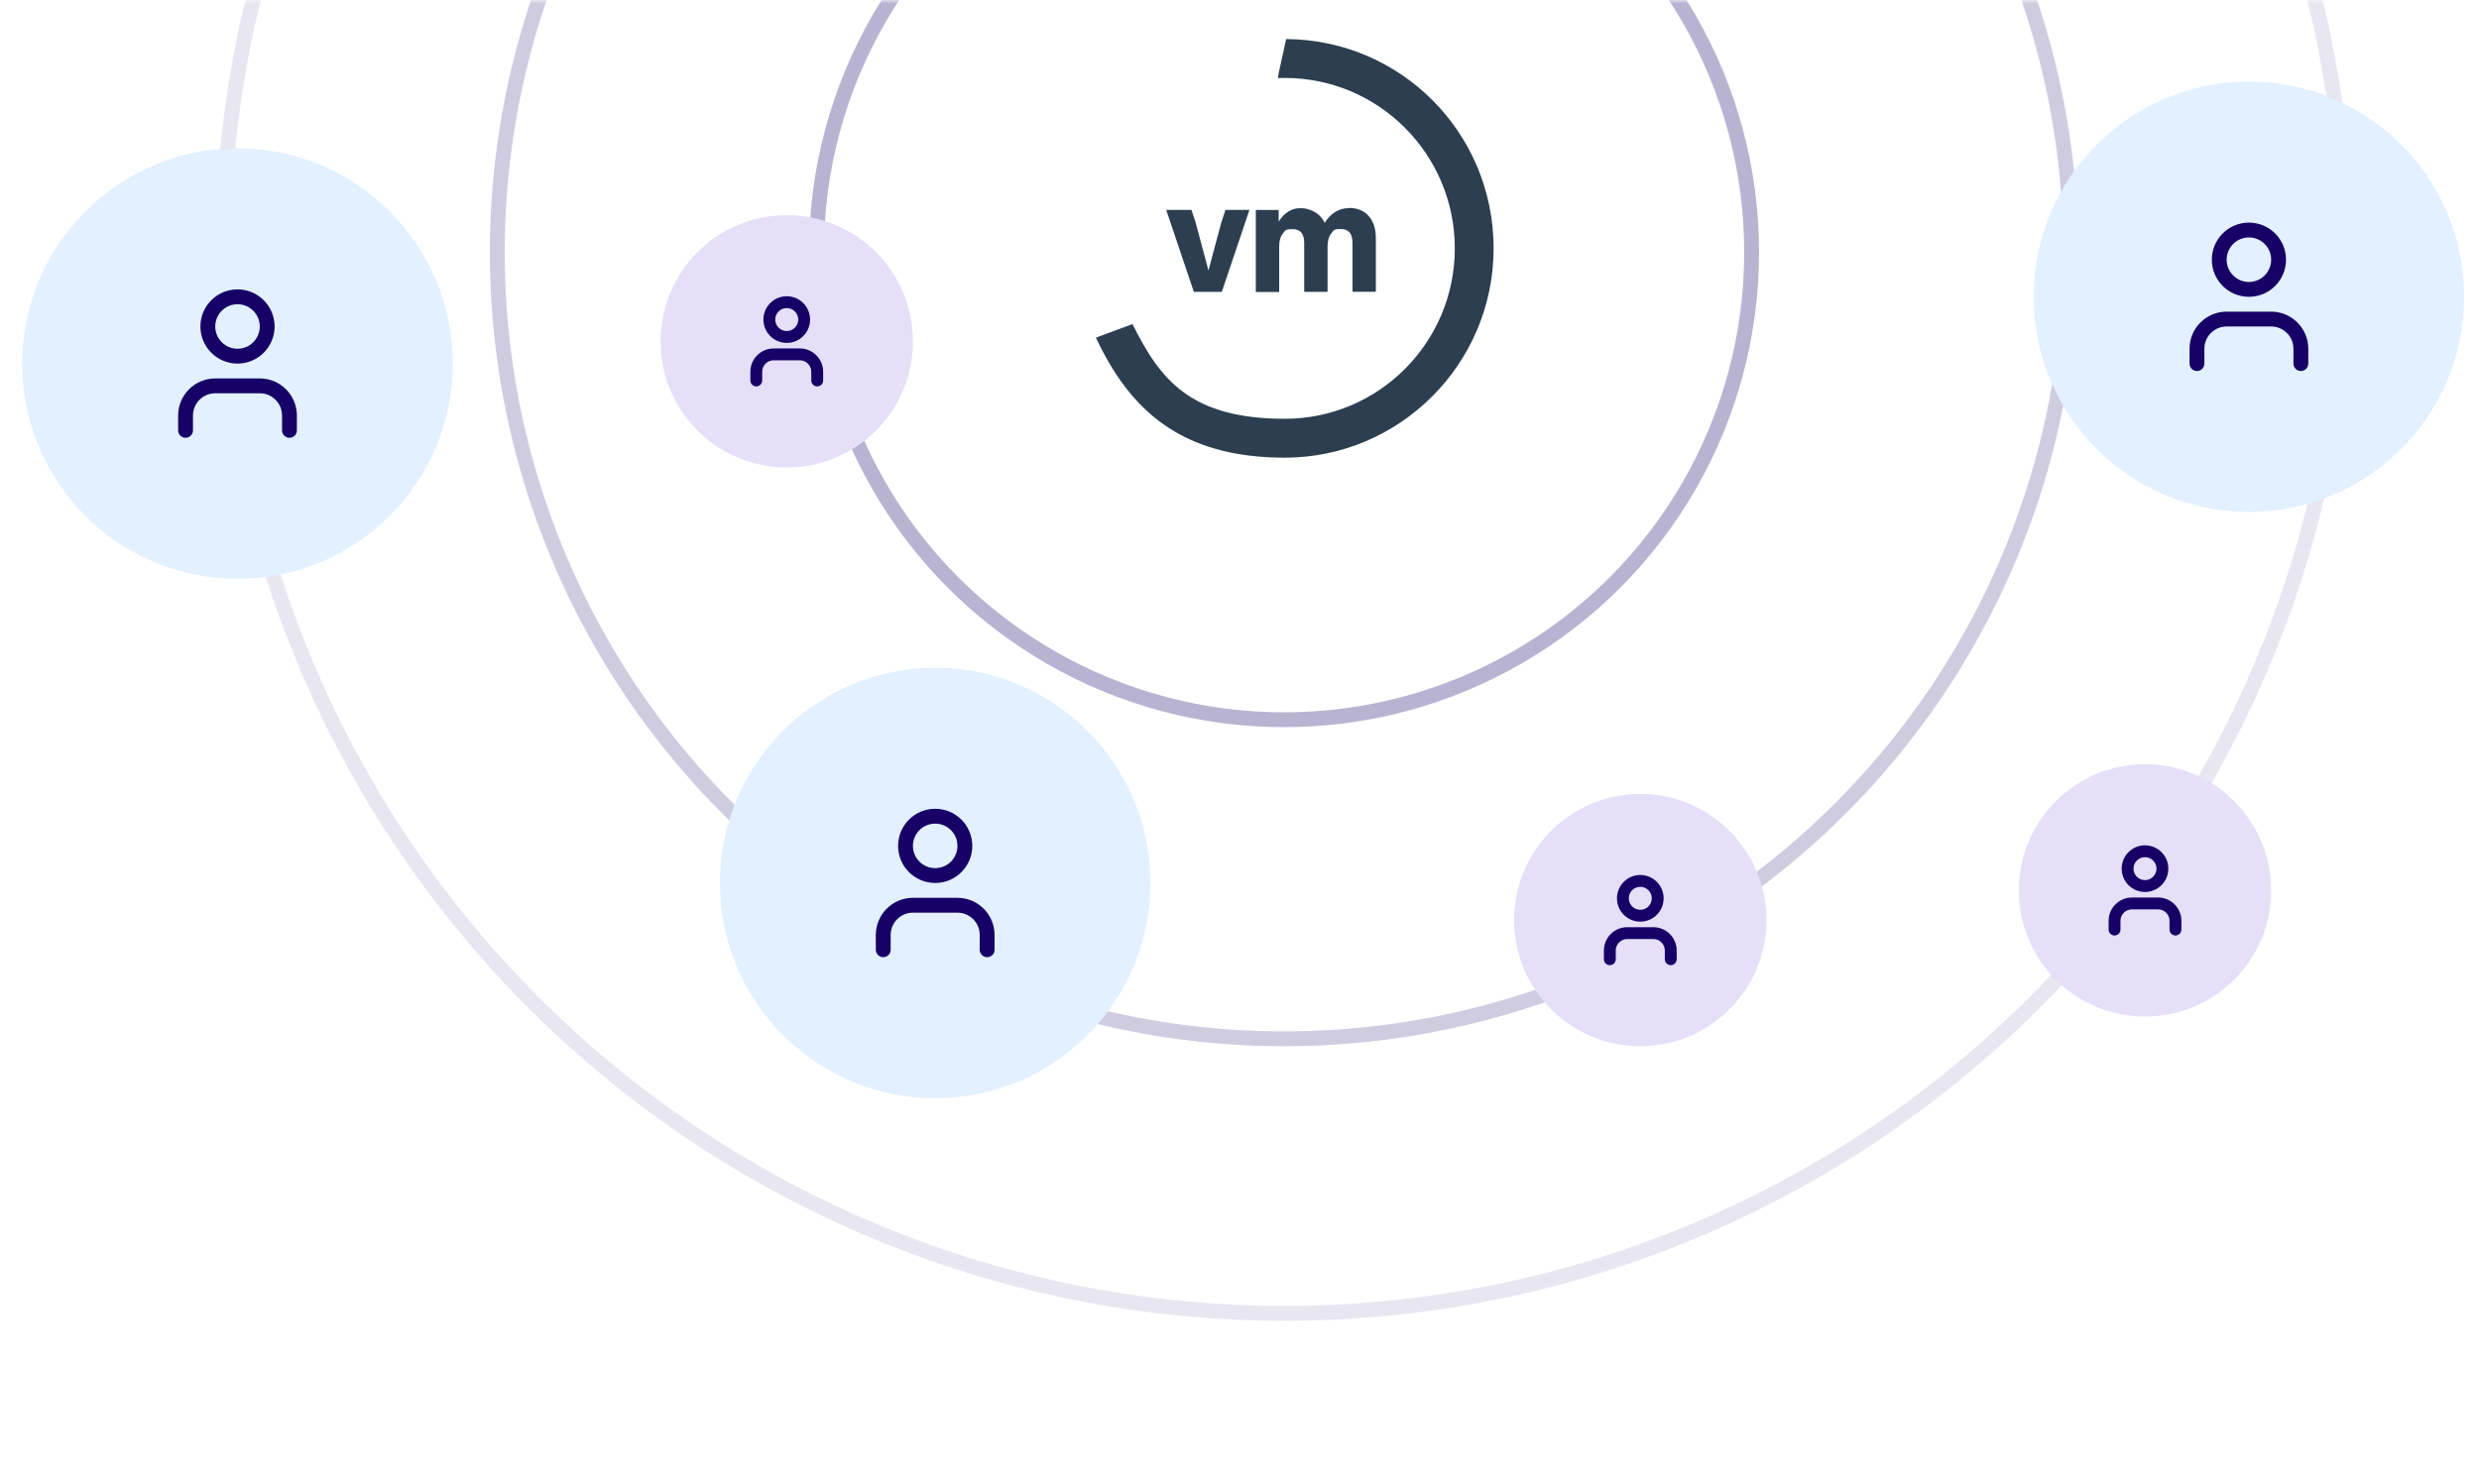 <svg width="334" height="200" viewBox="0 0 334 200" fill="none" xmlns="http://www.w3.org/2000/svg">
<mask id="mask0_2580_11809" style="mask-type:alpha" maskUnits="userSpaceOnUse" x="0" y="0" width="334" height="200">
<rect width="334" height="200" fill="#D9D9D9"/>
</mask>
<g mask="url(#mask0_2580_11809)">
<circle cx="173" cy="34" r="106" stroke="#170167" stroke-opacity="0.2" stroke-width="2"/>
<circle cx="173" cy="34" r="143" stroke="#170167" stroke-opacity="0.1" stroke-width="2"/>
<circle cx="173" cy="34" r="63" stroke="#170167" stroke-opacity="0.3" stroke-width="2"/>
<g filter="url(#filter0_d_2580_11809)">
<circle cx="174.794" cy="33.794" r="34.794" fill="white"/>
</g>
<path d="M173.286 5.264L172.288 9.815L172.176 10.519C172.485 10.519 172.794 10.505 173.103 10.505C185.751 10.505 196.009 20.791 196.009 33.472C196.009 46.153 185.751 56.439 173.103 56.439C160.456 56.439 156.325 51.24 152.587 43.673L147.654 45.505C152.151 55.072 158.938 61.681 173.103 61.681C188.557 61.681 201.236 49.056 201.236 33.472C201.236 17.888 188.744 5.362 173.286 5.264Z" fill="#2C3E50"/>
<path d="M164.56 29.95L165.108 28.287H168.34L164.616 39.334H160.85L157.126 28.287H160.527L161.075 29.95C161.356 31.006 161.637 32.035 161.904 33.035C162.171 34.036 162.382 34.825 162.536 35.389C162.691 35.952 162.775 36.319 162.817 36.474C162.859 36.319 162.958 35.952 163.098 35.389C163.253 34.825 163.45 34.036 163.731 33.035C163.998 32.035 164.279 31.006 164.56 29.95Z" fill="#2C3E50"/>
<path d="M181.718 28.02C182.856 28.02 183.756 28.386 184.402 29.105C185.048 29.823 185.372 30.838 185.372 32.148V39.32H182.224V32.726C182.224 31.486 181.704 30.866 180.664 30.866C179.624 30.866 179.68 31.063 179.357 31.472C179.034 31.866 178.865 32.458 178.865 33.233V39.334H175.718V32.74C175.718 31.5 175.198 30.88 174.158 30.88C173.118 30.88 173.16 31.077 172.837 31.486C172.5 31.88 172.345 32.472 172.345 33.247V39.348H169.197V28.301H172.275V29.865C173.048 28.654 174.031 28.048 175.24 28.048C176.448 28.048 177.882 28.71 178.472 30.034C179.315 28.71 180.411 28.048 181.732 28.048L181.718 28.02Z" fill="#2C3E50"/>
<circle cx="32" cy="49" r="29" fill="#E2F0FF"/>
<path d="M39 58V56C39 54.939 38.579 53.922 37.828 53.172C37.078 52.421 36.061 52 35 52H29C27.939 52 26.922 52.421 26.172 53.172C25.421 53.922 25 54.939 25 56V58" stroke="#170167" stroke-width="2" stroke-linecap="round" stroke-linejoin="round"/>
<path d="M32 48C34.209 48 36 46.209 36 44C36 41.791 34.209 40 32 40C29.791 40 28 41.791 28 44C28 46.209 29.791 48 32 48Z" stroke="#170167" stroke-width="2" stroke-linecap="round" stroke-linejoin="round"/>
<circle cx="106" cy="46" r="17" fill="#E5DFF8"/>
<path d="M110.103 51.275V50.103C110.103 49.481 109.856 48.884 109.417 48.445C108.977 48.005 108.38 47.758 107.759 47.758H104.241C103.619 47.758 103.023 48.005 102.583 48.445C102.144 48.884 101.896 49.481 101.896 50.103V51.275" stroke="#170167" stroke-width="1.6" stroke-linecap="round" stroke-linejoin="round"/>
<path d="M106 45.412C107.295 45.412 108.345 44.362 108.345 43.068C108.345 41.773 107.295 40.723 106 40.723C104.705 40.723 103.655 41.773 103.655 43.068C103.655 44.362 104.705 45.412 106 45.412Z" stroke="#170167" stroke-width="1.6" stroke-linecap="round" stroke-linejoin="round"/>
<circle cx="221" cy="124" r="17" fill="#E5DFF8"/>
<path d="M225.103 129.275V128.103C225.103 127.481 224.856 126.884 224.417 126.445C223.977 126.005 223.38 125.758 222.759 125.758H219.241C218.619 125.758 218.023 126.005 217.583 126.445C217.144 126.884 216.896 127.481 216.896 128.103V129.275" stroke="#170167" stroke-width="1.6" stroke-linecap="round" stroke-linejoin="round"/>
<path d="M221 123.412C222.295 123.412 223.345 122.362 223.345 121.067C223.345 119.772 222.295 118.723 221 118.723C219.705 118.723 218.655 119.772 218.655 121.067C218.655 122.362 219.705 123.412 221 123.412Z" stroke="#170167" stroke-width="1.6" stroke-linecap="round" stroke-linejoin="round"/>
<circle cx="289" cy="120" r="17" fill="#E5DFF8"/>
<path d="M293.103 125.275V124.103C293.103 123.481 292.856 122.884 292.417 122.445C291.977 122.005 291.38 121.758 290.759 121.758H287.241C286.619 121.758 286.023 122.005 285.583 122.445C285.144 122.884 284.896 123.481 284.896 124.103V125.275" stroke="#170167" stroke-width="1.6" stroke-linecap="round" stroke-linejoin="round"/>
<path d="M289 119.412C290.295 119.412 291.345 118.362 291.345 117.067C291.345 115.772 290.295 114.723 289 114.723C287.705 114.723 286.655 115.772 286.655 117.067C286.655 118.362 287.705 119.412 289 119.412Z" stroke="#170167" stroke-width="1.6" stroke-linecap="round" stroke-linejoin="round"/>
<circle cx="126" cy="119" r="29" fill="#E2F0FF"/>
<path d="M133 128V126C133 124.939 132.579 123.922 131.828 123.172C131.078 122.421 130.061 122 129 122H123C121.939 122 120.922 122.421 120.172 123.172C119.421 123.922 119 124.939 119 126V128" stroke="#170167" stroke-width="2" stroke-linecap="round" stroke-linejoin="round"/>
<path d="M126 118C128.209 118 130 116.209 130 114C130 111.791 128.209 110 126 110C123.791 110 122 111.791 122 114C122 116.209 123.791 118 126 118Z" stroke="#170167" stroke-width="2" stroke-linecap="round" stroke-linejoin="round"/>
<circle cx="303" cy="40" r="29" fill="#E2F0FF"/>
<path d="M310 49V47C310 45.939 309.579 44.922 308.828 44.172C308.078 43.421 307.061 43 306 43H300C298.939 43 297.922 43.421 297.172 44.172C296.421 44.922 296 45.939 296 47V49" stroke="#170167" stroke-width="2" stroke-linecap="round" stroke-linejoin="round"/>
<path d="M303 39C305.209 39 307 37.209 307 35C307 32.791 305.209 31 303 31C300.791 31 299 32.791 299 35C299 37.209 300.791 39 303 39Z" stroke="#170167" stroke-width="2" stroke-linecap="round" stroke-linejoin="round"/>
</g>
<defs>
<filter id="filter0_d_2580_11809" x="130" y="-3" width="89.587" height="89.588" filterUnits="userSpaceOnUse" color-interpolation-filters="sRGB">
<feFlood flood-opacity="0" result="BackgroundImageFix"/>
<feColorMatrix in="SourceAlpha" type="matrix" values="0 0 0 0 0 0 0 0 0 0 0 0 0 0 0 0 0 0 127 0" result="hardAlpha"/>
<feOffset dy="8"/>
<feGaussianBlur stdDeviation="5"/>
<feComposite in2="hardAlpha" operator="out"/>
<feColorMatrix type="matrix" values="0 0 0 0 0 0 0 0 0 0 0 0 0 0 0 0 0 0 0.2 0"/>
<feBlend mode="normal" in2="BackgroundImageFix" result="effect1_dropShadow_2580_11809"/>
<feBlend mode="normal" in="SourceGraphic" in2="effect1_dropShadow_2580_11809" result="shape"/>
</filter>
</defs>
</svg>
